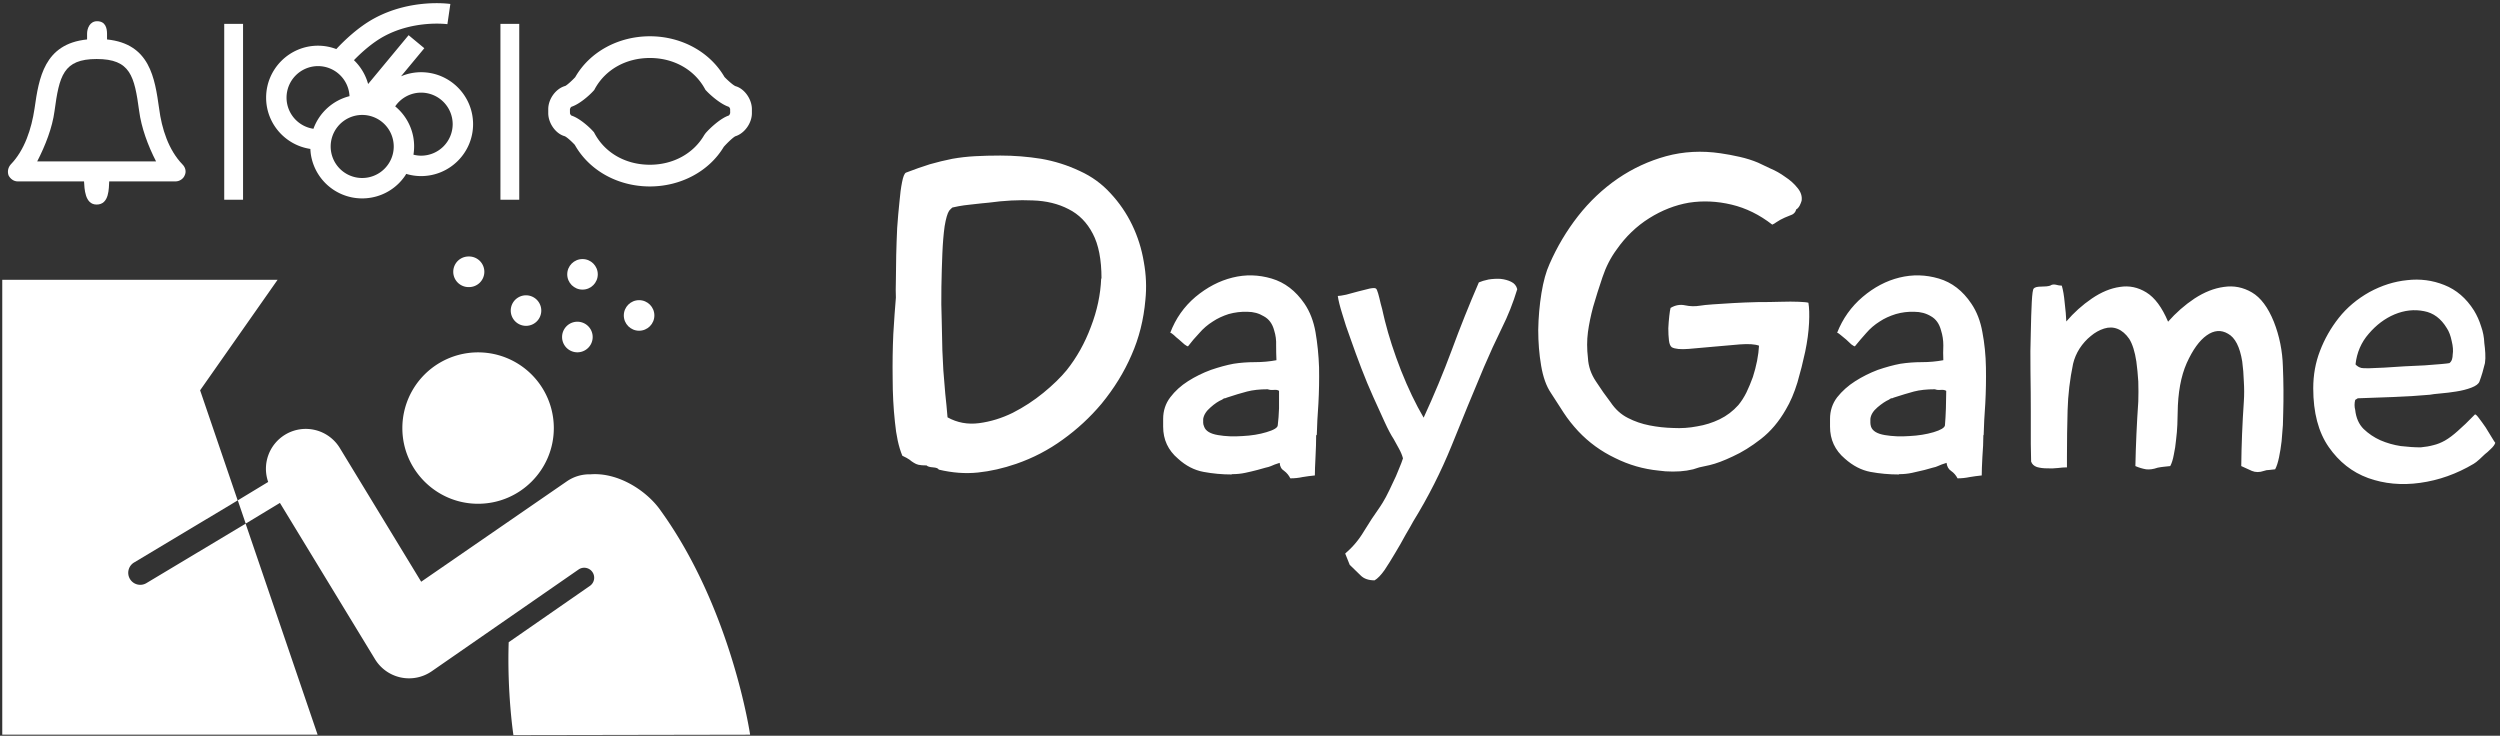 <svg data-v-423bf9ae="" xmlns="http://www.w3.org/2000/svg" viewBox="0 0 350 103" class="iconLeft"><rect x="0" y="0" width="350" height="103" fill="#333333" stroke="none"/><!----><defs data-v-423bf9ae=""><linearGradient data-v-423bf9ae="" gradientTransform="rotate(25)" id="014b3467-4bb6-4698-a355-c65ed7d1dbc6" x1="0%" y1="0%" x2="100%" y2="0%"><stop data-v-423bf9ae="" offset="0%" style="stop-color: rgb(0, 21, 214); stop-opacity: 1;"></stop><stop data-v-423bf9ae="" offset="100%" style="stop-color: rgb(9, 137, 251); stop-opacity: 1;"></stop></linearGradient></defs><!----><g data-v-423bf9ae="" id="8d24eeb6-1f23-46af-9032-4cab265d0020" fill="#ffffff" transform="matrix(4.519,0,0,4.519,120.182,8.492)"><path d="M1.47 3.47L1.47 3.47Q1.86 3.32 2.21 3.21Q2.56 3.11 2.91 3.04Q3.25 2.98 3.61 2.96Q3.98 2.94 4.40 2.94L4.40 2.94Q5.03 2.94 5.66 3.04Q6.29 3.15 6.86 3.42L6.86 3.42Q7.41 3.67 7.81 4.11Q8.22 4.55 8.48 5.09Q8.74 5.63 8.84 6.23Q8.95 6.83 8.89 7.41L8.89 7.41Q8.81 8.33 8.46 9.12Q8.12 9.91 7.53 10.63L7.53 10.63Q7 11.26 6.33 11.74Q5.67 12.22 4.89 12.49L4.89 12.49Q4.28 12.70 3.70 12.76Q3.12 12.82 2.49 12.67L2.49 12.67Q2.46 12.61 2.31 12.60Q2.16 12.59 2.11 12.54L2.11 12.54Q1.95 12.54 1.86 12.52Q1.78 12.50 1.72 12.46Q1.65 12.42 1.58 12.36Q1.51 12.31 1.36 12.24L1.36 12.24Q1.19 11.83 1.13 11.19Q1.06 10.54 1.06 9.84Q1.05 9.14 1.08 8.47Q1.12 7.80 1.16 7.34L1.16 7.34Q1.15 7.14 1.16 6.79Q1.16 6.44 1.17 6.03Q1.18 5.61 1.20 5.18Q1.23 4.75 1.27 4.38Q1.30 4.02 1.35 3.77Q1.40 3.51 1.47 3.47ZM7.53 6.75L7.53 6.75Q7.53 5.87 7.26 5.36Q6.99 4.84 6.51 4.60Q6.03 4.35 5.40 4.33Q4.76 4.30 4.03 4.40L4.03 4.40Q3.99 4.40 3.82 4.42Q3.65 4.44 3.46 4.46Q3.26 4.48 3.10 4.51Q2.94 4.54 2.91 4.55L2.91 4.55Q2.86 4.59 2.81 4.65L2.81 4.65Q2.73 4.77 2.67 5.13Q2.62 5.49 2.60 5.97Q2.58 6.45 2.57 7.01Q2.56 7.56 2.58 8.06Q2.59 8.57 2.60 8.98Q2.62 9.39 2.63 9.59L2.63 9.59Q2.66 9.95 2.69 10.32Q2.73 10.68 2.76 11.05L2.76 11.05Q3.21 11.30 3.74 11.23Q4.27 11.16 4.78 10.91Q5.29 10.65 5.73 10.29Q6.17 9.93 6.45 9.59L6.45 9.59Q6.92 9.00 7.20 8.25Q7.49 7.50 7.52 6.75L7.52 6.75L7.53 6.75ZM13.82 7.53L13.82 7.53Q14.07 7.90 14.16 8.41Q14.25 8.93 14.27 9.50Q14.28 10.07 14.25 10.62Q14.21 11.17 14.20 11.59L14.20 11.59L14.18 11.61Q14.18 11.90 14.16 12.28Q14.14 12.66 14.14 12.85L14.14 12.85Q13.94 12.87 13.76 12.90Q13.58 12.94 13.38 12.94L13.38 12.94Q13.31 12.80 13.19 12.71Q13.06 12.63 13.05 12.46L13.05 12.46Q12.96 12.49 12.90 12.51Q12.84 12.53 12.78 12.56Q12.71 12.59 12.61 12.61Q12.52 12.64 12.36 12.68L12.36 12.68Q12.17 12.73 11.98 12.77Q11.79 12.81 11.59 12.81L11.59 12.81Q11.56 12.81 11.56 12.82L11.56 12.82Q11.12 12.82 10.69 12.74Q10.26 12.66 9.90 12.33L9.90 12.33Q9.44 11.94 9.44 11.34L9.44 11.34Q9.44 11.30 9.44 11.30L9.44 11.30L9.44 11.10Q9.44 10.72 9.66 10.43Q9.88 10.14 10.21 9.93Q10.54 9.72 10.92 9.58Q11.30 9.45 11.62 9.39L11.62 9.39Q11.94 9.34 12.29 9.34Q12.63 9.34 12.95 9.28L12.95 9.28Q12.94 9.06 12.94 8.82Q12.95 8.58 12.88 8.36L12.88 8.36Q12.80 8.05 12.56 7.92Q12.33 7.78 12.05 7.78Q11.76 7.77 11.47 7.85Q11.19 7.94 10.98 8.08L10.98 8.08Q10.74 8.23 10.56 8.44Q10.37 8.64 10.21 8.85L10.21 8.85Q10.18 8.85 10.10 8.79Q10.02 8.72 9.93 8.64Q9.84 8.57 9.77 8.50Q9.69 8.43 9.66 8.43L9.66 8.43Q9.91 7.77 10.44 7.32Q10.98 6.87 11.59 6.72Q12.19 6.57 12.80 6.75Q13.41 6.93 13.82 7.53ZM13.03 10.23L13.03 10.23Q12.98 10.19 12.87 10.20Q12.75 10.21 12.68 10.18L12.68 10.18Q12.31 10.18 12.04 10.25Q11.77 10.32 11.41 10.44L11.41 10.44Q11.38 10.46 11.34 10.46Q11.30 10.47 11.27 10.50L11.27 10.50Q11.10 10.57 10.91 10.74Q10.71 10.91 10.68 11.10L10.68 11.10Q10.68 11.17 10.68 11.22Q10.68 11.27 10.71 11.34L10.71 11.34Q10.78 11.54 11.14 11.60Q11.49 11.66 11.90 11.63Q12.31 11.61 12.64 11.51Q12.98 11.41 12.99 11.30L12.99 11.30Q13.02 11.06 13.03 10.77Q13.03 10.47 13.03 10.23ZM16.87 12.32L16.87 12.32Q16.83 12.17 16.74 12.01Q16.66 11.86 16.58 11.72L16.58 11.72Q16.46 11.54 16.30 11.19Q16.14 10.84 15.95 10.42Q15.76 10.00 15.58 9.53Q15.40 9.06 15.25 8.63Q15.09 8.20 14.99 7.85Q14.88 7.50 14.85 7.29L14.85 7.29Q14.92 7.29 15.11 7.25Q15.29 7.20 15.48 7.15Q15.68 7.10 15.84 7.06Q16.00 7.03 16.03 7.06L16.03 7.06Q16.06 7.07 16.10 7.21Q16.14 7.35 16.18 7.53Q16.23 7.70 16.26 7.85Q16.30 8.01 16.31 8.06L16.31 8.06Q16.49 8.78 16.81 9.60Q17.14 10.43 17.51 11.06L17.51 11.06Q17.99 10.02 18.38 8.97Q18.77 7.91 19.22 6.87L19.22 6.87Q19.33 6.82 19.52 6.78Q19.71 6.75 19.89 6.76Q20.08 6.78 20.22 6.85Q20.37 6.92 20.41 7.08L20.41 7.08Q20.22 7.71 19.93 8.29Q19.64 8.88 19.38 9.49L19.38 9.49Q18.87 10.70 18.38 11.92Q17.88 13.15 17.19 14.27L17.19 14.27Q17.11 14.42 16.95 14.69Q16.80 14.97 16.63 15.25Q16.46 15.54 16.30 15.78Q16.13 16.02 15.99 16.10L15.99 16.10Q15.71 16.10 15.56 15.95Q15.41 15.81 15.22 15.62L15.22 15.62L15.08 15.27Q15.43 14.97 15.66 14.58Q15.89 14.20 16.16 13.82L16.16 13.82Q16.23 13.72 16.34 13.52Q16.45 13.31 16.55 13.09Q16.66 12.87 16.74 12.66Q16.83 12.45 16.87 12.32ZM26.08 7.59L26.08 7.59Q26.19 7.57 26.47 7.55Q26.75 7.53 27.10 7.51Q27.45 7.49 27.85 7.48Q28.24 7.48 28.57 7.47Q28.90 7.46 29.13 7.47Q29.37 7.48 29.43 7.50L29.43 7.50Q29.47 7.73 29.45 8.13Q29.43 8.54 29.33 9.02Q29.23 9.49 29.09 9.97Q28.94 10.46 28.73 10.81L28.73 10.81Q28.41 11.37 27.96 11.72Q27.51 12.07 27.09 12.26Q26.67 12.46 26.37 12.53Q26.07 12.60 26.05 12.60L26.05 12.60Q25.96 12.63 25.86 12.66Q25.77 12.68 25.66 12.70L25.66 12.70Q25.47 12.73 25.23 12.73Q24.99 12.73 24.79 12.70L24.79 12.70Q24.08 12.63 23.44 12.31Q22.79 12.00 22.30 11.48L22.30 11.48Q22.04 11.20 21.85 10.91Q21.66 10.61 21.45 10.29L21.45 10.29Q21.24 9.98 21.15 9.45Q21.06 8.92 21.06 8.34Q21.07 7.76 21.16 7.20Q21.25 6.65 21.41 6.30L21.41 6.30Q21.76 5.50 22.29 4.82Q22.83 4.13 23.53 3.65Q24.22 3.18 25.02 2.96Q25.83 2.74 26.71 2.87L26.71 2.87Q26.99 2.91 27.30 2.98Q27.61 3.05 27.87 3.16L27.87 3.16Q28.01 3.23 28.25 3.34Q28.49 3.44 28.71 3.60Q28.94 3.75 29.09 3.94Q29.25 4.13 29.22 4.34L29.22 4.34Q29.20 4.41 29.16 4.49Q29.11 4.58 29.05 4.61L29.05 4.61Q29.02 4.75 28.85 4.80Q28.69 4.86 28.56 4.93L28.56 4.93Q28.49 4.97 28.43 5.01Q28.38 5.05 28.31 5.08L28.31 5.08Q27.72 4.62 27.05 4.46Q26.38 4.30 25.73 4.40Q25.09 4.51 24.50 4.88Q23.91 5.25 23.49 5.85L23.49 5.85Q23.21 6.23 23.05 6.71Q22.89 7.18 22.76 7.63L22.76 7.63Q22.65 8.04 22.60 8.41Q22.55 8.79 22.60 9.21L22.60 9.21Q22.62 9.60 22.85 9.94Q23.07 10.28 23.30 10.58L23.30 10.58Q23.52 10.91 23.84 11.07Q24.15 11.23 24.51 11.30L24.51 11.30Q24.86 11.37 25.24 11.38Q25.62 11.40 25.98 11.33Q26.35 11.27 26.68 11.11Q27.01 10.95 27.26 10.67L27.26 10.67Q27.40 10.50 27.51 10.28Q27.62 10.05 27.71 9.80Q27.79 9.55 27.84 9.30Q27.89 9.04 27.90 8.83L27.90 8.83Q27.71 8.76 27.31 8.79Q26.92 8.82 26.51 8.86Q26.10 8.90 25.72 8.93Q25.35 8.96 25.20 8.88L25.20 8.88Q25.13 8.83 25.11 8.67Q25.09 8.50 25.09 8.29Q25.10 8.09 25.12 7.91Q25.14 7.73 25.16 7.66L25.16 7.66Q25.38 7.53 25.61 7.58Q25.84 7.63 26.08 7.59ZM34.48 7.53L34.48 7.53Q34.73 7.90 34.82 8.41Q34.92 8.93 34.93 9.50Q34.94 10.07 34.91 10.62Q34.87 11.17 34.86 11.59L34.86 11.59L34.85 11.61Q34.85 11.90 34.82 12.28Q34.80 12.66 34.80 12.85L34.80 12.85Q34.61 12.87 34.43 12.90Q34.24 12.94 34.05 12.94L34.05 12.94Q33.98 12.80 33.85 12.71Q33.73 12.63 33.71 12.46L33.71 12.46Q33.63 12.49 33.56 12.51Q33.50 12.53 33.44 12.56Q33.38 12.59 33.28 12.61Q33.18 12.64 33.03 12.68L33.03 12.68Q32.83 12.73 32.64 12.77Q32.45 12.81 32.26 12.81L32.26 12.81Q32.23 12.81 32.23 12.82L32.23 12.82Q31.78 12.82 31.35 12.74Q30.93 12.66 30.56 12.33L30.56 12.33Q30.10 11.94 30.10 11.34L30.10 11.34Q30.10 11.30 30.10 11.30L30.10 11.30L30.10 11.10Q30.10 10.72 30.32 10.43Q30.55 10.14 30.88 9.93Q31.21 9.72 31.58 9.58Q31.96 9.45 32.28 9.39L32.28 9.39Q32.61 9.34 32.95 9.34Q33.29 9.34 33.61 9.28L33.61 9.28Q33.60 9.06 33.61 8.82Q33.61 8.58 33.54 8.36L33.54 8.36Q33.46 8.05 33.23 7.92Q33.00 7.78 32.71 7.78Q32.42 7.77 32.14 7.85Q31.85 7.94 31.64 8.08L31.64 8.08Q31.40 8.23 31.22 8.44Q31.04 8.64 30.87 8.85L30.87 8.85Q30.84 8.85 30.76 8.79Q30.69 8.72 30.60 8.64Q30.51 8.57 30.43 8.50Q30.35 8.43 30.32 8.43L30.32 8.43Q30.58 7.77 31.11 7.32Q31.64 6.87 32.25 6.72Q32.86 6.57 33.47 6.75Q34.08 6.93 34.48 7.53ZM33.70 10.23L33.70 10.23Q33.64 10.19 33.53 10.20Q33.42 10.21 33.35 10.18L33.35 10.18Q32.97 10.18 32.70 10.25Q32.44 10.32 32.07 10.44L32.07 10.44Q32.05 10.46 32.00 10.46Q31.96 10.47 31.93 10.50L31.93 10.50Q31.77 10.57 31.57 10.74Q31.37 10.91 31.35 11.10L31.35 11.10Q31.35 11.17 31.35 11.22Q31.35 11.27 31.37 11.34L31.37 11.34Q31.44 11.54 31.80 11.60Q32.16 11.66 32.56 11.63Q32.97 11.61 33.31 11.51Q33.64 11.41 33.66 11.30L33.66 11.30Q33.68 11.06 33.69 10.77Q33.70 10.47 33.70 10.23ZM40.57 8.09L40.57 8.09Q40.94 7.67 41.39 7.37Q41.85 7.07 42.30 7.01Q42.76 6.94 43.17 7.18Q43.58 7.42 43.85 8.09L43.85 8.09Q44.11 8.75 44.13 9.48Q44.16 10.21 44.14 10.91L44.14 10.91Q44.14 11.05 44.13 11.29Q44.11 11.54 44.09 11.79Q44.06 12.05 44.01 12.29Q43.96 12.53 43.89 12.66L43.89 12.66Q43.79 12.67 43.71 12.68Q43.62 12.68 43.54 12.71L43.54 12.71Q43.34 12.78 43.17 12.71Q42.99 12.63 42.84 12.56L42.84 12.56Q42.85 11.58 42.92 10.56L42.92 10.56Q42.94 10.26 42.92 9.94Q42.91 9.62 42.87 9.32L42.87 9.32Q42.76 8.64 42.43 8.46Q42.11 8.27 41.77 8.51Q41.43 8.75 41.15 9.37Q40.88 9.98 40.87 10.91L40.87 10.91Q40.87 11.05 40.86 11.28Q40.85 11.51 40.82 11.75Q40.80 11.98 40.75 12.21Q40.71 12.43 40.64 12.56L40.64 12.56Q40.54 12.57 40.45 12.58Q40.35 12.59 40.25 12.61L40.25 12.61Q40.05 12.68 39.89 12.66Q39.72 12.63 39.56 12.56L39.56 12.56Q39.58 11.58 39.65 10.56L39.65 10.56Q39.66 10.26 39.65 9.94Q39.63 9.62 39.59 9.32L39.59 9.32Q39.52 8.86 39.37 8.62Q39.21 8.39 39.01 8.31Q38.81 8.23 38.59 8.30Q38.37 8.37 38.18 8.53Q37.98 8.69 37.83 8.92Q37.69 9.14 37.63 9.39L37.63 9.39Q37.48 10.11 37.46 10.83Q37.44 11.55 37.44 12.26L37.44 12.26L37.44 12.60Q37.32 12.60 37.16 12.62Q36.99 12.64 36.82 12.63Q36.65 12.63 36.51 12.59Q36.37 12.54 36.33 12.42L36.33 12.42Q36.33 12.31 36.32 11.88Q36.32 11.45 36.32 10.87Q36.32 10.29 36.31 9.63Q36.30 8.97 36.32 8.42Q36.33 7.87 36.35 7.48Q36.37 7.10 36.41 7.06L36.41 7.06Q36.46 7 36.64 7Q36.83 7 36.92 6.97L36.92 6.97Q36.99 6.92 37.09 6.94Q37.20 6.97 37.28 6.97L37.28 6.97Q37.34 7.17 37.37 7.50Q37.41 7.83 37.42 8.08L37.42 8.08Q37.77 7.67 38.21 7.37Q38.65 7.07 39.08 7.01Q39.51 6.94 39.90 7.18Q40.29 7.42 40.57 8.08L40.57 8.08L40.57 8.09ZM50.39 12.19L50.39 12.19Q50.33 12.25 50.22 12.35Q50.11 12.45 50.04 12.49L50.04 12.49Q49.25 12.96 48.38 13.08Q47.52 13.20 46.77 12.93Q46.03 12.66 45.55 11.97Q45.07 11.28 45.07 10.15L45.07 10.15Q45.07 9.53 45.28 8.99Q45.49 8.44 45.86 7.97L45.86 7.97Q46.24 7.49 46.81 7.17Q47.38 6.86 47.98 6.80Q48.58 6.73 49.13 6.95Q49.69 7.17 50.05 7.74L50.05 7.74Q50.19 7.97 50.27 8.23Q50.36 8.48 50.37 8.75L50.37 8.75Q50.39 8.89 50.40 9.06Q50.41 9.23 50.39 9.37L50.39 9.37Q50.32 9.67 50.22 9.94L50.22 9.94Q50.18 10.05 49.97 10.13Q49.76 10.21 49.50 10.25Q49.25 10.29 49.01 10.31Q48.78 10.33 48.68 10.35L48.68 10.35Q48.12 10.40 47.56 10.42Q47.01 10.44 46.45 10.46L46.45 10.46L46.37 10.51Q46.33 10.67 46.37 10.82L46.37 10.82Q46.41 11.19 46.63 11.41Q46.86 11.63 47.15 11.76Q47.45 11.89 47.78 11.94Q48.12 11.98 48.40 11.98L48.40 11.98Q48.62 11.96 48.80 11.91Q48.97 11.87 49.15 11.77Q49.34 11.66 49.55 11.47Q49.77 11.28 50.08 10.96L50.08 10.96Q50.11 10.95 50.20 11.07Q50.30 11.20 50.41 11.36Q50.51 11.52 50.60 11.67Q50.69 11.82 50.71 11.84L50.71 11.84Q50.68 11.93 50.57 12.03Q50.46 12.14 50.39 12.19ZM49.29 9.37L49.29 9.37Q49.35 9.32 49.37 9.25Q49.39 9.18 49.39 9.11L49.39 9.11Q49.42 8.93 49.36 8.69Q49.31 8.44 49.21 8.29L49.21 8.29Q48.94 7.84 48.50 7.76Q48.05 7.67 47.59 7.86Q47.14 8.05 46.79 8.46Q46.44 8.86 46.38 9.41L46.38 9.41Q46.45 9.49 46.56 9.52L46.56 9.52Q46.59 9.53 46.79 9.53Q46.98 9.52 47.27 9.51Q47.56 9.49 47.89 9.47Q48.23 9.45 48.52 9.44Q48.82 9.42 49.03 9.40Q49.25 9.38 49.29 9.37Z"></path></g><!----><g data-v-423bf9ae="" id="946f2818-8885-4694-b3ed-17afa76f4c7d" transform="matrix(1.067,0,0,1.067,-0.534,-2.423)" stroke="none" fill="#ffffff"><path d="M11.926 6.709v.739c-5.638.57-6.322 5.07-6.892 9.057-.398 2.677-1.307 5.467-3.129 7.347-.343.398-.456.91-.285 1.424.228.456.683.797 1.197.797h8.71c.057.911.091 3.038 1.651 3.038 1.696 0 1.594-2.185 1.652-3.038h8.709c.514 0 1.026-.342 1.197-.797.228-.456.114-1.026-.285-1.424-1.822-1.88-2.73-4.67-3.072-7.347-.568-3.986-1.196-8.486-6.834-9.057v-.739c0-.739-.196-1.654-1.31-1.654-.933.001-1.309.915-1.309 1.654zm1.254 3.305c4.441 0 4.954 2.218 5.581 6.833.285 2.164 1.136 4.5 2.218 6.605H5.38c1.083-2.106 1.99-4.442 2.274-6.605.626-4.615 1.14-6.833 5.526-6.833z"></path><circle cx="84.355" cy="43.66" r="2.005"></circle><circle cx="76.931" cy="38.266" r="2.004"></circle><path d="M61.979 39.939a2.007 2.007 0 010-4.014 2.008 2.008 0 110 4.014zM76.257 48.498a2.007 2.007 0 11.002-4.014 2.007 2.007 0 01-.002 4.014zM69.519 45.024a2.005 2.005 0 01-2.004-2.002 2.003 2.003 0 014.006 0 2.002 2.002 0 01-2.002 2.002zM63.223 68.369c-5.472 0-9.93-4.453-9.93-9.928a9.936 9.936 0 1119.873 0c0 5.475-4.446 9.928-9.943 9.928zM96.969 20.155c1.22-.37 2.187-1.727 2.187-3.038v-.52c0-1.323-.987-2.707-2.158-3.023-.307-.132-.966-.713-1.439-1.203-1.923-3.306-5.664-5.341-9.786-5.341-4.153 0-7.908 2.056-9.798 5.367-.485.52-1.097 1.053-1.303 1.149-1.244.342-2.236 1.708-2.236 3.051v.52c0 1.325.986 2.709 2.155 3.022.294.128.898.675 1.327 1.134 1.899 3.38 5.667 5.461 9.854 5.461 4.06 0 7.773-1.991 9.695-5.197.557-.622 1.223-1.232 1.502-1.382zm-3.893-.408l-.169.236c-1.41 2.439-4.081 3.903-7.136 3.903-3.162 0-5.871-1.534-7.251-4.104l-.088-.165-.102-.109c-.555-.623-1.814-1.734-2.835-2.068l-.069-.045a.69.69 0 01-.14-.246l-.005-.527a.641.641 0 01.144-.302l.07-.046c1.017-.331 2.29-1.439 2.854-2.061l.126-.14.069-.134c1.389-2.542 4.091-4.06 7.227-4.06 3.114 0 5.807 1.503 7.203 4.021l.093.169.108.11c.591.634 1.904 1.763 2.917 2.094l.069.045a.678.678 0 01.14.243l.006.53a.637.637 0 01-.145.303l-.069.046c-1.027.341-2.398 1.596-3.017 2.307zM32.391 28.48h-2.47V5.4h2.47v23.08zM68.631 28.48h-2.469V5.4h2.469v23.08zM32.728 70.98l-13.015 7.8a1.576 1.576 0 01-1.62-2.704l13.593-8.146-4.929-14.448L36.92 38.986H.797v59.68h41.375L32.728 70.98z"></path><path d="M87.228 69.325c-1.75-2.57-5.536-5.108-9.257-4.818a5.21 5.21 0 00-3.094.918L55.763 78.599 45.09 61.058a5.23 5.23 0 00-7.186-1.75 5.232 5.232 0 00-2.216 6.199L31.7 67.922l1.04 3.051 4.489-2.716 12.477 20.507a5.23 5.23 0 007.435 1.587l19.276-13.358a1.307 1.307 0 011.491 2.147l-10.663 7.398c-.22 6.701.621 12.189.621 12.189l31.056-.058c0 .001-2.395-16.425-11.694-29.344zM55.754 11.746c-.934 0-1.822.193-2.634.535l3.055-3.684-2.062-1.71-5.312 6.407a6.813 6.813 0 00-1.861-3.127c.917-.943 2.369-2.279 3.955-3.138 4.001-2.162 8.27-1.591 8.308-1.586l.388-2.651c-.209-.032-5.164-.718-9.97 1.88-2.135 1.153-4 2.969-4.995 4.038a6.75 6.75 0 00-2.398-.444c-3.755 0-6.81 3.059-6.81 6.819 0 3.413 2.527 6.239 5.806 6.727.014.302.041.605.097.911a6.809 6.809 0 007.928 5.469 6.778 6.778 0 004.383-2.833c.062-.088.113-.182.169-.273a6.734 6.734 0 001.952.289c3.761 0 6.82-3.055 6.82-6.81.001-3.76-3.058-6.819-6.819-6.819zm-14.127 7.422a4.136 4.136 0 01-3.53-4.083 4.142 4.142 0 014.132-4.141 4.143 4.143 0 014.131 3.944 6.806 6.806 0 00-4.733 4.28zm7.14 6.39a4.132 4.132 0 01-4.811-3.318 4.141 4.141 0 014.074-4.888 4.136 4.136 0 014.063 3.395 4.097 4.097 0 01-.664 3.09 4.125 4.125 0 01-2.662 1.721zm6.987-2.862c-.347 0-.683-.048-1.004-.129.12-.754.12-1.529-.021-2.303a6.816 6.816 0 00-2.375-4.036 4.118 4.118 0 013.4-1.803 4.146 4.146 0 014.142 4.14 4.142 4.142 0 01-4.142 4.131z"></path></g><!----></svg>